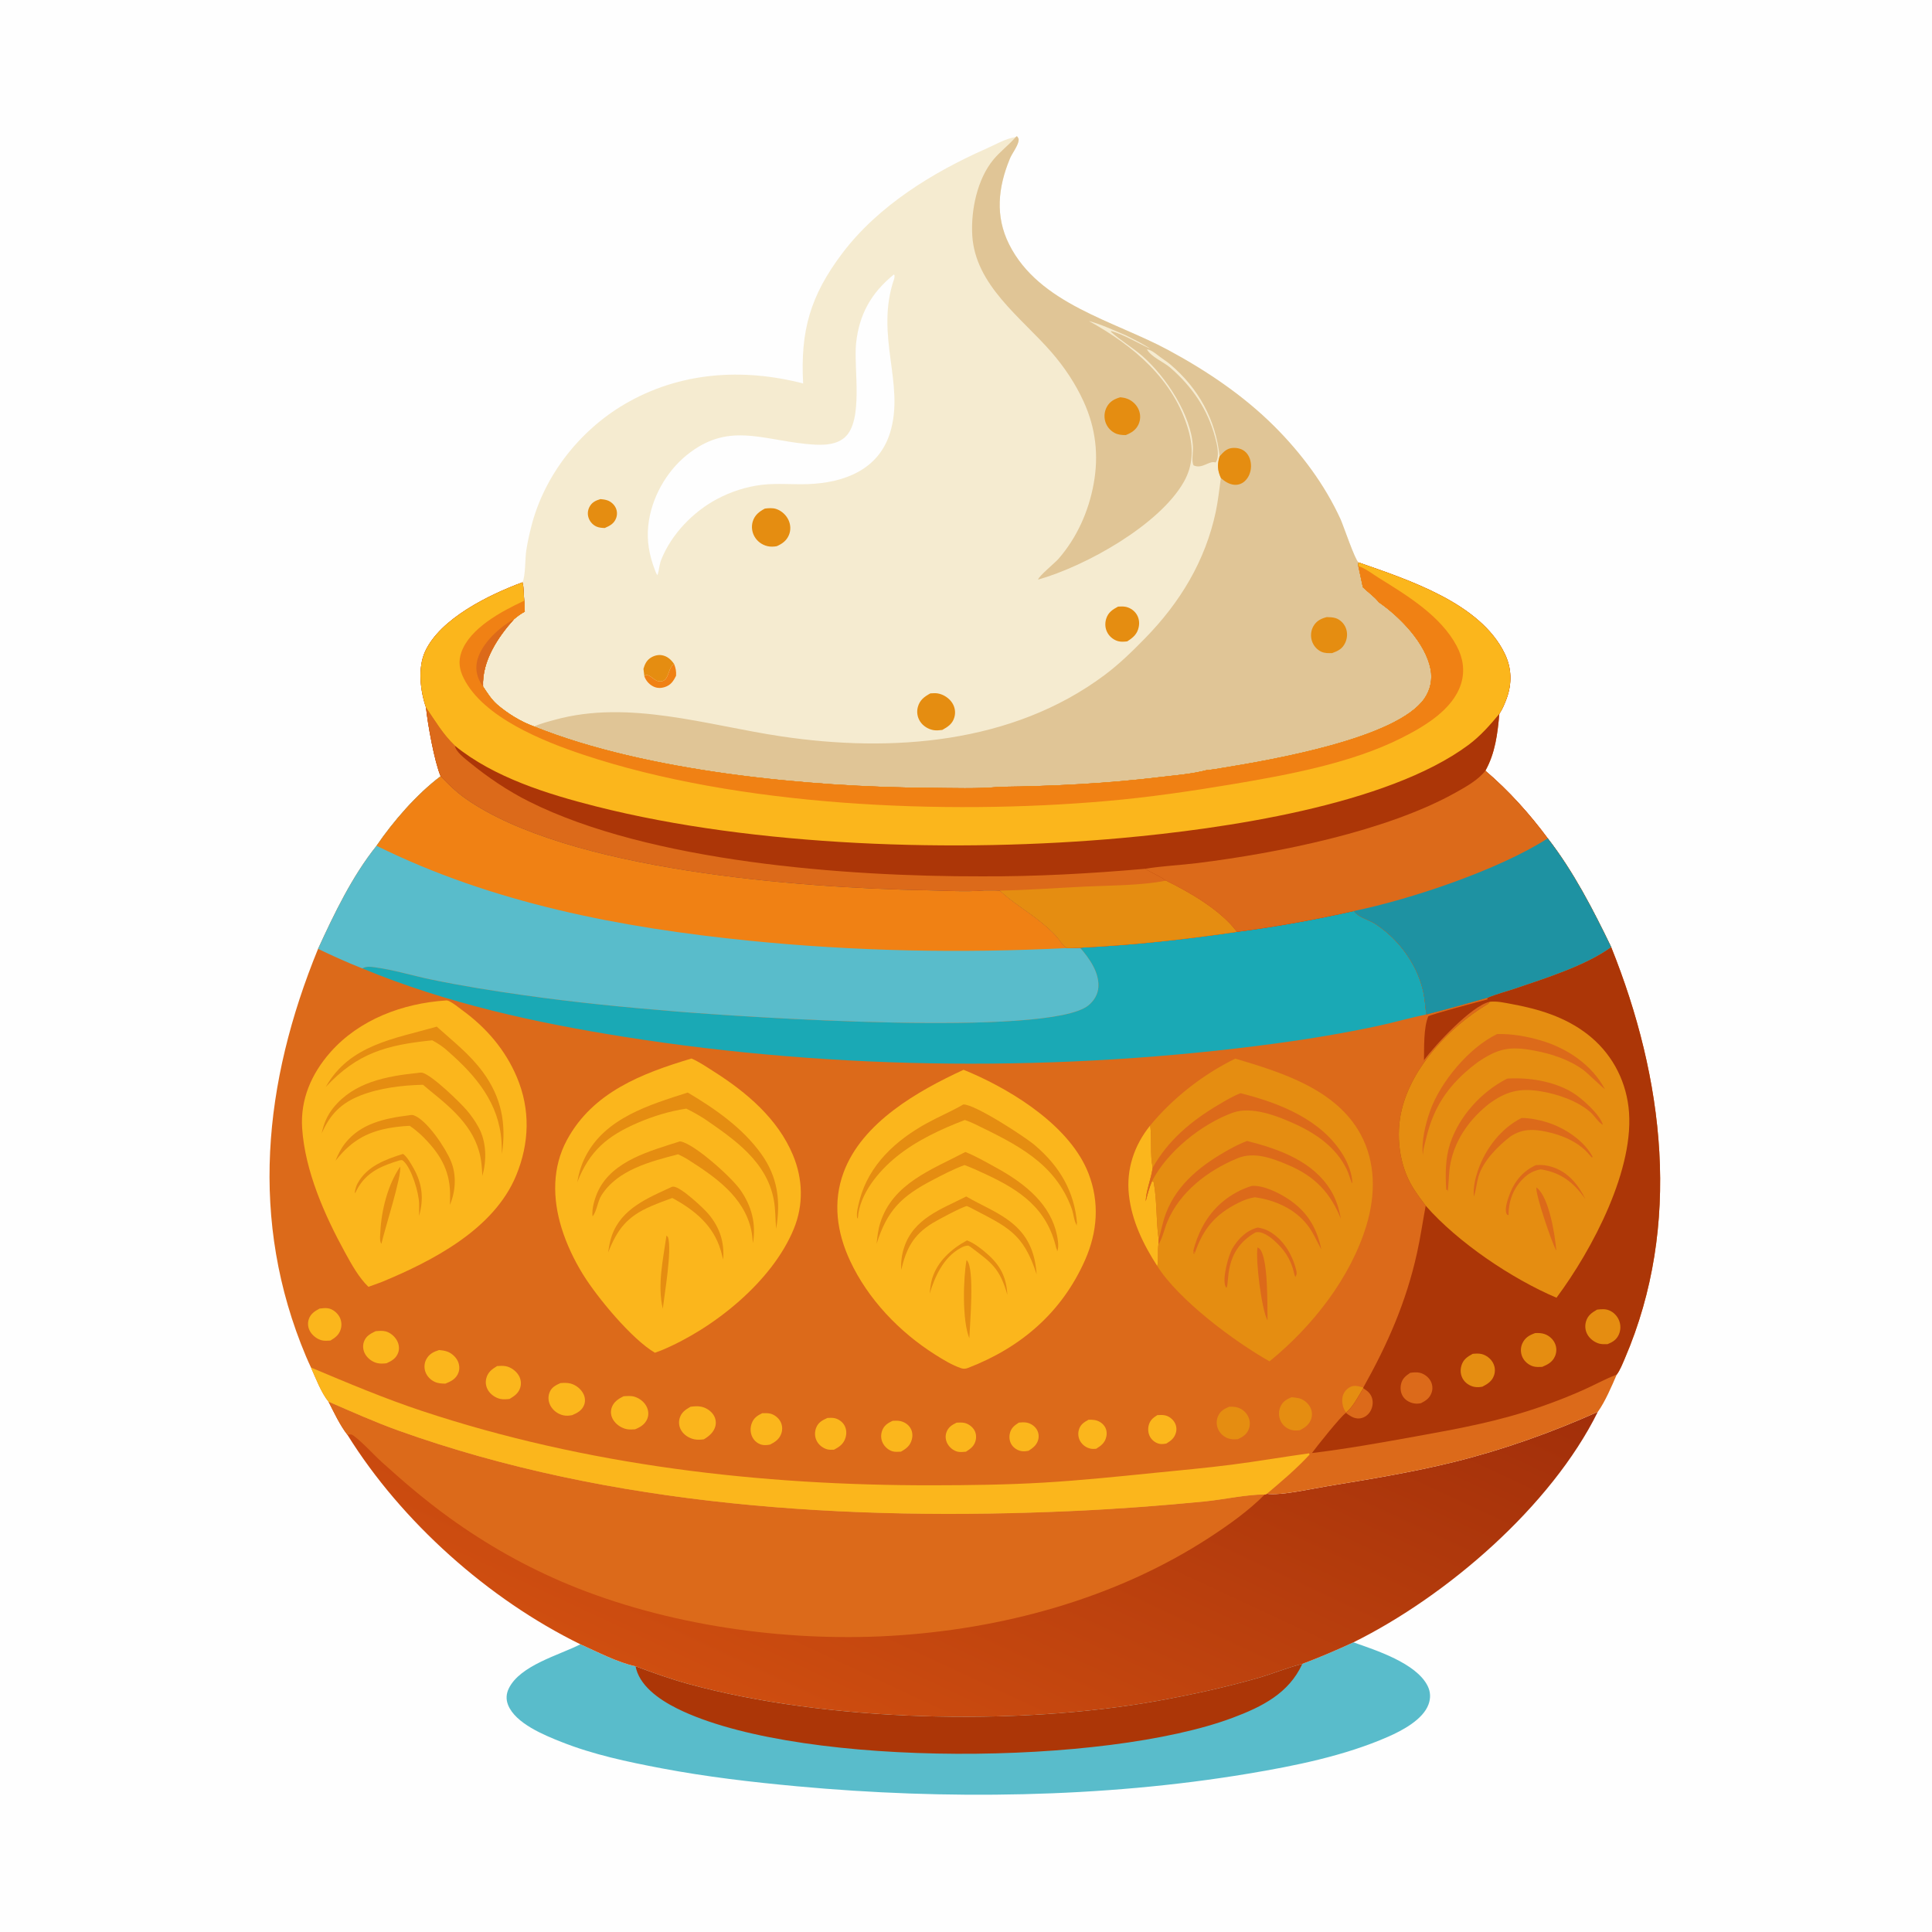 <svg version="1.1" xmlns="http://www.w3.org/2000/svg" style="display: block;" viewBox="0 0 2048 2048" width="1024" height="1024">
<defs>
	<linearGradient id="Gradient1" gradientUnits="userSpaceOnUse" x1="1151.04" y1="1250.73" x2="867.8" y2="1858.43">
		<stop class="stop0" offset="0" stop-opacity="1" stop-color="rgb(162,47,10)"/>
		<stop class="stop1" offset="1" stop-opacity="1" stop-color="rgb(207,78,16)"/>
	</linearGradient>
</defs>
<path transform="translate(0,0)" fill="rgb(254,254,254)" d="M 0 0 L 2048 0 L 2048 2048 L 0 2048 L 0 0 z"/>
<path transform="translate(0,0)" fill="rgb(89,188,203)" d="M 1380.51 1763.79 C 1398.96 1756.91 1416.82 1749.18 1434.7 1740.95 C 1458.22 1749.21 1501.24 1762.93 1513.32 1787.09 C 1516.46 1793.35 1516.7 1799.95 1514.36 1806.52 C 1508.57 1822.81 1486.34 1834.49 1471.44 1841.02 C 1425.08 1861.35 1372.63 1871.89 1322.96 1880.19 C 1168.58 1905.98 1001.06 1907.95 845.473 1893.59 C 796.957 1889.11 748.884 1883.54 700.986 1874.43 C 664.996 1867.58 629.153 1860.05 594.982 1846.49 C 576.934 1839.33 546.47 1826.96 538.602 1807.39 C 536.219 1801.47 536.577 1795.44 539.385 1789.74 C 551.432 1765.25 592.488 1754.63 615.252 1743.02 C 632.662 1750.76 655.066 1762.5 673.721 1766.32 C 692.298 1773.28 710.792 1779.9 729.937 1785.14 C 875.581 1825.06 1077.41 1829.9 1226.48 1803.13 C 1262.38 1796.68 1298.41 1788.83 1333.48 1778.78 C 1349.3 1774.24 1364.54 1767.82 1380.51 1763.79 z"/>
<path transform="translate(0,0)" fill="rgb(172,54,7)" d="M 673.721 1766.32 C 692.298 1773.28 710.792 1779.9 729.937 1785.14 C 875.581 1825.06 1077.41 1829.9 1226.48 1803.13 C 1262.38 1796.68 1298.41 1788.83 1333.48 1778.78 C 1349.3 1774.24 1364.54 1767.82 1380.51 1763.79 C 1366.28 1795.04 1337.69 1809.31 1306.65 1820.93 C 1171.39 1871.59 856.006 1874.24 724.428 1814.27 C 706.262 1806 683.341 1792.62 675.666 1773.06 C 674.807 1770.87 674.228 1768.61 673.721 1766.32 z"/>
<path transform="translate(0,0)" fill="url(#Gradient1)" d="M 348.29 1485.92 C 372.923 1496.52 397.372 1507.57 422.639 1516.61 C 648.207 1597.33 899.702 1612.51 1137.36 1601.78 C 1183.89 1599.67 1230.6 1596.21 1276.96 1591.66 C 1296.83 1589.71 1321.35 1584.22 1340.62 1584.28 L 1342.93 1583.5 C 1358.02 1585.52 1388.74 1578.44 1405.28 1575.71 C 1450.7 1568.21 1496.67 1560.81 1541.38 1549.73 C 1593.05 1536.94 1645.25 1518.37 1693.76 1496.61 C 1644.2 1596.76 1533.77 1691.89 1434.7 1740.95 C 1416.82 1749.18 1398.96 1756.91 1380.51 1763.79 C 1364.54 1767.82 1349.3 1774.24 1333.48 1778.78 C 1298.41 1788.83 1262.38 1796.68 1226.48 1803.13 C 1077.41 1829.9 875.581 1825.06 729.937 1785.14 C 710.792 1779.9 692.298 1773.28 673.721 1766.32 C 655.066 1762.5 632.662 1750.76 615.252 1743.02 C 517.873 1695.37 425.565 1613.08 368.278 1520.94 C 360.399 1510.88 354.083 1497.34 348.29 1485.92 z"/>
<path transform="translate(0,0)" fill="rgb(220,106,26)" d="M 348.29 1485.92 C 372.923 1496.52 397.372 1507.57 422.639 1516.61 C 648.207 1597.33 899.702 1612.51 1137.36 1601.78 C 1183.89 1599.67 1230.6 1596.21 1276.96 1591.66 C 1296.83 1589.71 1321.35 1584.22 1340.62 1584.28 C 1323.63 1601.53 1302.01 1616.82 1281.74 1630.01 C 1181.95 1694.96 1061.09 1727.45 942.981 1734.14 C 830.959 1740.49 706.639 1722.76 602.699 1679.68 C 557.781 1661.07 515.875 1637.38 476.468 1608.95 C 451.453 1590.9 427.991 1570.95 405.148 1550.24 C 395.221 1541.24 385.569 1530.08 375.004 1522.04 C 372.258 1519.95 371.446 1520.53 368.278 1520.94 C 360.399 1510.88 354.083 1497.34 348.29 1485.92 z"/>
<path transform="translate(0,0)" fill="rgb(245,235,208)" d="M 1076.75 145.255 L 1077.98 144.322 C 1079.37 146.277 1080.17 146.901 1079.71 149.45 C 1078.64 155.357 1072.83 162.518 1070.45 168.302 C 1058.01 198.543 1054.66 229.038 1069.73 259.08 C 1101.46 322.328 1180.75 340.02 1238.34 371.063 C 1278.95 392.956 1318.09 419.261 1350.85 451.955 C 1379.37 480.428 1404.29 513.77 1421.09 550.561 C 1423.91 556.737 1436.34 593.709 1440.07 596.183 C 1439.82 597.613 1439.44 598.643 1439.88 600.057 L 1444.71 622.527 C 1449.87 627.633 1457.29 632.688 1461.47 638.334 C 1484.03 653.943 1511.09 681.64 1516.48 709.472 C 1518.56 720.18 1516.25 731.178 1510.09 740.208 C 1481.03 782.767 1347.35 805.579 1297.15 813.801 C 1291.27 814.764 1285.22 815.936 1279.28 816.33 C 1263.68 820.48 1246.6 821.72 1230.56 823.669 C 1174.04 830.535 1117 833.36 1060.08 834.064 C 1035.43 836.356 1010.24 835.275 985.505 835.127 C 856.949 834.359 684.892 817.919 566.191 770.125 C 552.065 765.035 538.303 756.506 526.931 746.772 C 520.675 741.182 516.61 734.59 512.043 727.678 C 510.907 700.788 527.582 675.625 544.828 656.387 C 548.535 653.321 551.996 650.617 556.296 648.374 L 555.79 636.809 C 554.942 630.317 555.65 623.648 553.832 617.31 C 557.132 610.622 556.545 592.44 557.832 583.806 C 559.129 575.105 561.05 566.526 563.218 558.004 C 576.947 504.046 614.404 456.402 662.212 428.373 C 720.279 394.33 787.049 389.834 851.346 406.488 C 848.368 350.71 858.828 313.434 893.119 268.164 C 930.99 218.169 988.608 182.714 1045.27 157.672 C 1054.77 153.472 1066.5 146.645 1076.75 145.255 z"/>
<path transform="translate(0,0)" fill="rgb(240,129,20)" d="M 683.065 716.984 L 683.893 715.904 C 688.733 714.051 692.899 721.434 698.262 722.191 C 709.397 723.761 707.541 709.369 713.338 704.811 C 713.747 704.489 714.181 704.2 714.602 703.895 C 716.332 708.302 716.937 711.585 716.661 716.291 C 713.858 722.046 711.006 726.325 704.635 728.339 C 700.059 729.787 695.709 729.614 691.516 727.133 C 687.494 724.754 684.686 721.334 683.065 716.984 z"/>
<path transform="translate(0,0)" fill="rgb(229,141,17)" d="M 682.092 709.012 C 683.343 704.612 685.082 700.625 688.898 697.843 C 692.501 695.216 697.303 693.774 701.742 694.572 C 707.44 695.596 711.442 699.291 714.602 703.895 C 714.181 704.2 713.747 704.489 713.338 704.811 C 707.541 709.369 709.397 723.761 698.262 722.191 C 692.899 721.434 688.733 714.051 683.893 715.904 L 683.065 716.984 L 682.092 709.012 z"/>
<path transform="translate(0,0)" fill="rgb(229,141,17)" d="M 636.505 529.063 C 638.97 529.257 641.519 529.606 643.872 530.407 C 647.597 531.675 651.001 534.762 652.689 538.302 C 654.345 541.776 654.441 545.845 653.048 549.424 C 650.807 555.179 646.448 557.357 641.077 559.717 C 638.164 559.597 635.304 559.446 632.578 558.309 C 628.847 556.753 625.824 553.621 624.282 549.9 C 622.584 545.804 622.792 541.411 624.804 537.462 C 627.333 532.498 631.401 530.576 636.505 529.063 z"/>
<path transform="translate(0,0)" fill="rgb(229,141,17)" d="M 1185.13 643.051 C 1187.46 642.881 1189.85 642.785 1192.17 643.075 C 1196.84 643.655 1201.4 646.454 1204.18 650.221 C 1207.26 654.394 1208.14 659.613 1207.11 664.646 C 1205.57 672.195 1201.12 675.939 1194.88 679.891 C 1191.76 680.242 1188.6 680.527 1185.52 679.752 C 1180.88 678.586 1176.65 675.335 1174.23 671.232 C 1171.45 666.536 1171.02 661.075 1172.61 655.909 C 1174.64 649.279 1179.29 646.165 1185.13 643.051 z"/>
<path transform="translate(0,0)" fill="rgb(229,141,17)" d="M 986.217 735.022 C 988.72 734.87 991.359 734.634 993.847 735.022 C 999.997 735.98 1006.27 740.067 1009.54 745.352 C 1012.35 749.883 1013.15 755.217 1011.68 760.344 C 1009.68 767.297 1004.91 770.424 998.878 773.756 C 995.98 774.06 992.929 774.473 990.031 774.042 C 984.195 773.176 978.574 769.757 975.35 764.793 C 972.427 760.293 971.545 754.802 972.918 749.61 C 974.895 742.13 979.721 738.56 986.217 735.022 z"/>
<path transform="translate(0,0)" fill="rgb(229,141,17)" d="M 810.843 539.108 C 814.826 538.644 819.151 538.256 823.009 539.594 C 828.683 541.56 833.617 546.16 836.017 551.647 C 838.183 556.599 838.37 562.182 836.276 567.184 C 833.756 573.202 829.193 576.423 823.425 578.985 C 820.258 579.584 816.744 579.697 813.585 578.964 C 807.778 577.616 802.656 573.878 799.735 568.661 C 797.076 563.913 796.358 558.206 797.898 552.974 C 799.924 546.09 804.723 542.311 810.843 539.108 z"/>
<path transform="translate(0,0)" fill="rgb(254,254,254)" d="M 947.568 290.947 L 948.222 291.857 C 948.336 293.163 948.309 294.187 947.878 295.439 C 927.022 355.992 959.689 406.81 943.463 458.858 C 931.262 497.994 894.988 511.658 856.932 513.167 C 840.544 513.817 824.103 511.995 807.769 513.912 C 791.039 515.875 774.668 521.212 759.827 529.142 C 734.555 542.645 711.647 566.387 700.979 593.245 C 698.86 598.58 698.678 604.256 697.038 609.712 C 695.511 608.229 694.776 605.462 693.944 603.49 C 688.195 588.149 685.452 573.4 687.2 556.995 C 690.234 528.521 705.96 500.101 728.244 482.194 C 771.078 447.774 805.856 465.587 853.554 470.491 C 867.013 471.875 884.412 473.321 895.371 463.762 C 915.77 445.969 904.71 389.917 907.487 363.888 C 910.773 333.082 923.64 310.343 947.568 290.947 z"/>
<path transform="translate(0,0)" fill="rgb(224,197,150)" d="M 1076.75 145.255 L 1077.98 144.322 C 1079.37 146.277 1080.17 146.901 1079.71 149.45 C 1078.64 155.357 1072.83 162.518 1070.45 168.302 C 1058.01 198.543 1054.66 229.038 1069.73 259.08 C 1101.46 322.328 1180.75 340.02 1238.34 371.063 C 1278.95 392.956 1318.09 419.261 1350.85 451.955 C 1379.37 480.428 1404.29 513.77 1421.09 550.561 C 1423.91 556.737 1436.34 593.709 1440.07 596.183 C 1439.82 597.613 1439.44 598.643 1439.88 600.057 L 1444.71 622.527 C 1449.87 627.633 1457.29 632.688 1461.47 638.334 C 1484.03 653.943 1511.09 681.64 1516.48 709.472 C 1518.56 720.18 1516.25 731.178 1510.09 740.208 C 1481.03 782.767 1347.35 805.579 1297.15 813.801 C 1291.27 814.764 1285.22 815.936 1279.28 816.33 C 1263.68 820.48 1246.6 821.72 1230.56 823.669 C 1174.04 830.535 1117 833.36 1060.08 834.064 C 1035.43 836.356 1010.24 835.275 985.505 835.127 C 856.949 834.359 684.892 817.919 566.191 770.125 C 573.019 766.972 580.881 765.025 588.114 763.022 C 666.425 741.334 749.871 768.885 827.781 780.526 C 944.897 798.026 1073.07 788.66 1170.91 715.583 C 1186.61 703.852 1200.45 690.286 1214.11 676.295 C 1251.02 638.492 1277.64 594.657 1288.75 542.592 C 1291.27 530.753 1292.44 518.705 1294.19 506.739 C 1290.49 498.344 1290.15 492.545 1292.82 483.731 C 1288.78 444.986 1270.44 411.648 1240.6 386.327 C 1236.33 382.705 1231.46 379.882 1227.1 376.376 C 1224.26 374.102 1219.39 370.546 1215.8 370.34 C 1220.2 378.36 1233.5 383.654 1240.55 389.764 C 1263.81 409.93 1280.11 433.765 1288.11 463.608 C 1289.91 470.326 1292.15 479.893 1290.33 486.791 C 1289.99 488.102 1289.38 489.174 1288.59 490.255 C 1281.78 487.814 1274.59 497.558 1265.32 493.372 C 1262.87 489.664 1264.78 478.704 1264.56 473.9 C 1263.01 440.04 1235.8 399.219 1211.08 377.527 C 1200.44 368.193 1187.91 361.079 1177.56 351.589 L 1178.08 350.964 C 1192.4 355.049 1205.51 363.532 1219.11 369.517 L 1217.87 368.617 L 1218.39 368.897 C 1210.41 364.005 1202.13 359.823 1193.79 355.603 C 1180.85 350.172 1167.76 343.964 1154.19 340.262 C 1201.48 366.362 1244.39 402.126 1259.82 456.095 C 1265.23 475.05 1264.76 493.455 1254.9 510.827 C 1229.05 556.375 1151.16 600.07 1100.42 614.41 C 1100.87 610.939 1118.47 596.512 1121.95 592.51 C 1141.55 569.97 1153.94 542.31 1159.3 513.025 C 1164.88 482.557 1161.53 453.675 1148.63 425.526 C 1139.84 406.351 1128.21 388.989 1114.37 373.099 C 1082.36 336.34 1033.74 302.311 1030.64 249.453 C 1029.09 223.118 1035.83 189.979 1053.06 169.197 C 1059.94 160.891 1068.76 154.247 1075.95 146.164 L 1076.75 145.255 z"/>
<path transform="translate(0,0)" fill="rgb(229,141,17)" d="M 1292.82 483.731 C 1296.95 479.034 1300.57 475.077 1307.18 474.811 C 1312.02 474.617 1316.8 475.824 1320.39 479.199 C 1324.52 483.073 1326.27 489.142 1326.12 494.674 C 1325.95 500.52 1323.64 506.508 1319.13 510.376 C 1316.03 513.037 1312.1 514.308 1308.03 513.85 C 1302.66 513.247 1298.11 510.253 1294.19 506.739 C 1290.49 498.344 1290.15 492.545 1292.82 483.731 z"/>
<path transform="translate(0,0)" fill="rgb(229,141,17)" d="M 1406.46 654.135 C 1409.53 654.221 1413.01 654.303 1415.95 655.281 C 1420.57 656.823 1424.46 660.665 1426.39 665.104 C 1428.64 670.295 1428.37 676.242 1426.01 681.34 C 1423.06 687.74 1418.53 689.969 1412.18 692.303 C 1408.33 692.439 1404.3 692.528 1400.72 690.898 C 1396.04 688.762 1392.35 684.508 1390.75 679.636 C 1389 674.352 1389.53 668.422 1392.36 663.608 C 1395.63 658.055 1400.42 655.682 1406.46 654.135 z"/>
<path transform="translate(0,0)" fill="rgb(229,141,17)" d="M 1187.59 421.117 C 1190.19 421.347 1192.58 421.801 1195.04 422.738 C 1200.31 424.747 1204.81 429.012 1207.02 434.198 C 1209.12 439.129 1209.15 444.597 1207.03 449.525 C 1204.35 455.733 1199.42 458.791 1193.39 461.187 C 1189.27 461.229 1185.25 460.885 1181.55 458.94 C 1176.8 456.443 1173.14 451.991 1171.64 446.84 C 1170.11 441.594 1170.72 436.017 1173.34 431.235 C 1176.56 425.386 1181.4 422.902 1187.59 421.117 z"/>
<path transform="translate(0,0)" fill="rgb(220,106,26)" d="M 1440.07 596.183 C 1492.86 614.696 1569.25 639.272 1595.09 692.9 C 1602.47 708.204 1602.92 724.364 1597.17 740.249 C 1595.2 745.692 1592.58 751.907 1589.37 756.713 C 1587.46 777.817 1585.03 798.241 1574.56 817.015 C 1599.33 838.162 1621.29 862.54 1640.67 888.68 C 1667.82 923.648 1688.69 964.18 1707.89 1003.88 C 1763.97 1143.29 1783.12 1298.5 1722.43 1439.91 C 1720.09 1445.35 1717.34 1452.43 1713.79 1457.15 C 1708.65 1469.09 1701.33 1486.25 1693.76 1496.61 C 1645.25 1518.37 1593.05 1536.94 1541.38 1549.73 C 1496.67 1560.81 1450.7 1568.21 1405.28 1575.71 C 1388.74 1578.44 1358.02 1585.52 1342.93 1583.5 L 1340.62 1584.28 C 1321.35 1584.22 1296.83 1589.71 1276.96 1591.66 C 1230.6 1596.21 1183.89 1599.67 1137.36 1601.78 C 899.702 1612.51 648.207 1597.33 422.639 1516.61 C 397.372 1507.57 372.923 1496.52 348.29 1485.92 C 340.536 1476.41 334.717 1460.97 329.677 1449.66 C 327.814 1445.68 325.987 1441.68 324.282 1437.62 C 263.833 1293.92 279.25 1147.41 337.139 1005.84 C 354.321 968.408 373.235 928.909 399.156 896.567 C 417.037 870.399 441.78 841.875 467.107 822.843 C 460.59 807.761 453.356 767.487 451.58 749.984 C 445.452 732.306 442.702 707.935 450.585 690.695 C 466.657 655.543 518.855 630.25 553.832 617.31 C 555.65 623.648 554.942 630.317 555.79 636.809 L 556.296 648.374 C 551.996 650.617 548.535 653.321 544.828 656.387 C 527.582 675.625 510.907 700.788 512.043 727.678 C 516.61 734.59 520.675 741.182 526.931 746.772 C 538.303 756.506 552.065 765.035 566.191 770.125 C 684.892 817.919 856.949 834.359 985.505 835.127 C 1010.24 835.275 1035.43 836.356 1060.08 834.064 C 1117 833.36 1174.04 830.535 1230.56 823.669 C 1246.6 821.72 1263.68 820.48 1279.28 816.33 C 1285.22 815.936 1291.27 814.764 1297.15 813.801 C 1347.35 805.579 1481.03 782.767 1510.09 740.208 C 1516.25 731.178 1518.56 720.18 1516.48 709.472 C 1511.09 681.64 1484.03 653.943 1461.47 638.334 C 1457.29 632.688 1449.87 627.633 1444.71 622.527 L 1439.88 600.057 C 1439.44 598.643 1439.82 597.613 1440.07 596.183 z"/>
<path transform="translate(0,0)" fill="rgb(229,141,17)" d="M 1426.92 1497.29 C 1426.58 1496.8 1426.24 1496.32 1425.91 1495.83 C 1423.12 1491.55 1422.06 1484.8 1423.39 1479.86 C 1424.5 1475.73 1427.51 1472.13 1431.35 1470.25 C 1435.99 1467.98 1440.48 1469.52 1445.11 1470.94 L 1445.14 1471.64 C 1440.2 1479.53 1434.28 1491.66 1426.92 1497.29 z"/>
<path transform="translate(0,0)" fill="rgb(251,182,28)" d="M 1226.81 1500.09 C 1229.46 1499.92 1232.39 1499.79 1235.01 1500.34 C 1238.94 1501.17 1242.66 1503.97 1244.81 1507.32 C 1246.9 1510.59 1247.57 1514.53 1246.63 1518.3 C 1245.13 1524.28 1241.39 1527.25 1236.29 1530.25 C 1234.12 1530.64 1232.02 1530.91 1229.82 1530.62 C 1225.9 1530.1 1222.2 1527.59 1219.93 1524.39 C 1217.36 1520.79 1216.6 1515.93 1217.51 1511.64 C 1218.72 1505.91 1222.01 1503.04 1226.81 1500.09 z"/>
<path transform="translate(0,0)" fill="rgb(251,182,28)" d="M 1153.95 1504.95 C 1156.08 1504.9 1158.28 1504.99 1160.38 1505.31 C 1164.39 1505.93 1168.26 1508.26 1170.63 1511.57 C 1172.97 1514.82 1173.57 1518.76 1172.79 1522.65 C 1171.48 1529.25 1167.39 1532.42 1161.94 1535.78 C 1159.8 1535.94 1157.87 1536.03 1155.76 1535.56 C 1151.48 1534.62 1147.61 1531.82 1145.3 1528.08 C 1143.09 1524.49 1142.47 1520.03 1143.57 1515.96 C 1145.12 1510.17 1148.92 1507.66 1153.95 1504.95 z"/>
<path transform="translate(0,0)" fill="rgb(251,182,28)" d="M 1080.01 1508.03 C 1082.61 1507.75 1085.15 1507.56 1087.76 1507.93 C 1092.12 1508.54 1096.45 1511.34 1098.85 1515.04 C 1100.91 1518.23 1101.52 1522.19 1100.62 1525.86 C 1099.22 1531.59 1095.16 1534.76 1090.44 1537.82 C 1087.79 1538.36 1085.18 1538.71 1082.49 1538.19 C 1078.56 1537.44 1074.76 1535.01 1072.52 1531.68 C 1070.25 1528.29 1069.6 1524.04 1070.36 1520.07 C 1071.51 1514.09 1075.08 1511.14 1080.01 1508.03 z"/>
<path transform="translate(0,0)" fill="rgb(251,182,28)" d="M 1014.05 1508.08 C 1016.6 1507.9 1019.46 1507.82 1021.99 1508.28 C 1025.88 1508.99 1029.9 1511.73 1032.15 1514.94 C 1034.55 1518.36 1035.2 1522.48 1034.32 1526.53 C 1032.97 1532.67 1029.02 1535.68 1023.96 1538.87 C 1021.05 1539.11 1017.9 1539.52 1015.02 1538.82 C 1010.74 1537.79 1006.83 1534.59 1004.6 1530.83 C 1002.42 1527.14 1001.8 1522.72 1003.16 1518.62 C 1005.01 1513.05 1008.99 1510.47 1014.05 1508.08 z"/>
<path transform="translate(0,0)" fill="rgb(251,182,28)" d="M 946.128 1506.13 C 948.519 1506.01 950.995 1505.85 953.368 1506.23 C 957.778 1506.93 961.968 1509.28 964.54 1512.99 C 967.177 1516.78 967.734 1521.29 966.618 1525.72 C 964.928 1532.43 960.791 1535.6 955.003 1538.84 C 951.971 1538.96 948.563 1539.31 945.647 1538.33 C 941.451 1536.93 937.706 1533.53 935.757 1529.58 C 933.706 1525.42 933.546 1520.9 935.106 1516.55 C 937.061 1511.1 941.121 1508.5 946.128 1506.13 z"/>
<path transform="translate(0,0)" fill="rgb(251,182,28)" d="M 877.084 1503.08 C 879.616 1502.98 882.36 1502.77 884.846 1503.34 C 888.996 1504.28 893.101 1507.26 895.159 1511 C 897.404 1515.08 897.624 1519.81 896.227 1524.2 C 894.153 1530.73 889.819 1533.77 883.961 1536.77 C 881.475 1536.85 878.801 1536.95 876.401 1536.22 C 871.733 1534.79 867.5 1531.28 865.458 1526.82 C 863.544 1522.65 863.499 1517.88 865.121 1513.61 C 867.346 1507.75 871.668 1505.59 877.084 1503.08 z"/>
<path transform="translate(0,0)" fill="rgb(251,182,28)" d="M 807.985 1498.07 C 810.716 1498.02 813.686 1497.83 816.358 1498.45 C 820.725 1499.48 824.827 1502.62 827.068 1506.48 C 829.293 1510.31 829.732 1515.09 828.325 1519.29 C 826.265 1525.44 821.905 1528.48 816.364 1531.3 C 813.403 1531.86 810.304 1532.25 807.348 1531.44 C 803.076 1530.26 799.525 1527.34 797.527 1523.38 C 795.201 1518.77 795.121 1513.32 796.956 1508.53 C 799.059 1503.05 802.866 1500.5 807.985 1498.07 z"/>
<path transform="translate(0,0)" fill="rgb(229,141,17)" d="M 1303.1 1491.16 C 1305.95 1491.07 1309.16 1491.2 1311.89 1492.01 C 1316.84 1493.48 1321 1497.11 1323.21 1501.77 C 1325.25 1506.05 1325.39 1510.94 1323.59 1515.33 C 1321.36 1520.76 1317.28 1523.22 1312.16 1525.58 C 1308.82 1525.9 1305.42 1525.94 1302.2 1524.86 C 1297.28 1523.21 1293.13 1519.43 1291.11 1514.64 C 1289.37 1510.51 1289.28 1505.66 1291.04 1501.52 C 1293.5 1495.73 1297.53 1493.49 1303.1 1491.16 z"/>
<path transform="translate(0,0)" fill="rgb(229,141,17)" d="M 1369.12 1481.11 C 1371.43 1481.35 1373.77 1481.56 1376.06 1482 C 1381.12 1482.97 1385.71 1486.48 1388.37 1490.83 C 1390.75 1494.72 1391.41 1499.52 1390 1503.88 C 1388.04 1509.96 1383.35 1513.43 1377.82 1516.07 C 1374.41 1516.51 1371.37 1516.63 1368.06 1515.54 C 1363.36 1514.01 1359.35 1510.42 1357.36 1505.89 C 1355.28 1501.19 1355.25 1495.89 1357.32 1491.17 C 1359.75 1485.64 1363.73 1483.31 1369.12 1481.11 z"/>
<path transform="translate(0,0)" fill="rgb(251,182,28)" d="M 338.734 1387.15 C 341.651 1386.85 344.912 1386.35 347.819 1386.86 C 352.648 1387.69 357.192 1391.36 359.626 1395.52 C 361.983 1399.56 362.523 1404.49 361.217 1408.96 C 359.47 1414.94 355.402 1418.01 350.262 1421.06 C 347.319 1421.22 344.051 1421.52 341.167 1420.81 C 336.229 1419.59 331.342 1415.87 328.787 1411.49 C 326.423 1407.44 325.848 1402.75 327.364 1398.29 C 329.276 1392.67 333.74 1389.81 338.734 1387.15 z"/>
<path transform="translate(0,0)" fill="rgb(251,182,28)" d="M 465.462 1431.09 C 468.115 1431.3 470.832 1431.69 473.382 1432.48 C 478.226 1433.98 482.882 1438.01 485.135 1442.53 C 487.079 1446.44 487.483 1451.13 485.901 1455.23 C 483.413 1461.68 478.224 1464.27 472.168 1466.71 C 468.227 1466.65 464.626 1466.52 460.977 1464.88 C 456.347 1462.79 452.479 1458.84 450.856 1453.98 C 449.406 1449.65 449.758 1444.79 451.962 1440.76 C 455.008 1435.2 459.654 1432.93 465.462 1431.09 z"/>
<path transform="translate(0,0)" fill="rgb(251,182,28)" d="M 526.952 1448.09 C 529.915 1447.83 533.071 1447.67 536.011 1448.2 C 541.495 1449.18 547.067 1453.24 549.876 1458.02 C 552.11 1461.81 552.794 1466.31 551.586 1470.57 C 549.829 1476.75 545.481 1479.77 540.208 1482.91 C 536.981 1483.31 533.703 1483.6 530.486 1482.94 C 525.538 1481.92 520.397 1478.46 517.673 1474.2 C 515.167 1470.28 514.364 1465.84 515.433 1461.31 C 516.982 1454.74 521.44 1451.38 526.952 1448.09 z"/>
<path transform="translate(0,0)" fill="rgb(251,182,28)" d="M 398.108 1411.13 C 401.707 1410.81 405.48 1410.41 409.02 1411.37 C 413.817 1412.67 418.409 1416.66 420.787 1420.96 C 422.913 1424.81 423.604 1429.47 422.163 1433.68 C 420.071 1439.78 415.408 1442.57 409.829 1445.08 C 406.504 1445.51 403.288 1445.69 399.979 1444.96 C 394.851 1443.82 389.917 1440.19 387.249 1435.68 C 384.931 1431.76 384.244 1427.04 385.662 1422.69 C 387.719 1416.36 392.459 1413.9 398.108 1411.13 z"/>
<path transform="translate(0,0)" fill="rgb(251,182,28)" d="M 594.101 1466.12 C 597.824 1465.87 601.487 1465.66 605.121 1466.68 C 610.672 1468.25 615.904 1472.41 618.461 1477.61 C 620.253 1481.25 620.663 1485.4 619.221 1489.23 C 617.015 1495.1 612 1497.83 606.528 1500.12 C 603.216 1500.71 600.295 1501.04 596.973 1500.25 C 591.231 1498.89 586.152 1495.13 583.395 1489.88 C 581.246 1485.78 580.811 1481.04 582.319 1476.66 C 584.352 1470.75 588.72 1468.57 594.101 1466.12 z"/>
<path transform="translate(0,0)" fill="rgb(251,182,28)" d="M 731.986 1491.2 C 735.652 1490.77 739.396 1490.39 743.056 1491.1 C 748.356 1492.13 753.571 1495.46 756.455 1500.06 C 758.595 1503.47 759.328 1507.65 758.386 1511.58 C 756.817 1518.11 751.582 1522.53 746.037 1525.77 C 742.682 1526.16 739.37 1526.41 736.028 1525.72 C 730.4 1524.55 724.932 1521.1 722.012 1516.08 C 719.745 1512.19 719.209 1507.52 720.516 1503.2 C 722.389 1497.03 726.652 1494.29 731.986 1491.2 z"/>
<path transform="translate(0,0)" fill="rgb(251,182,28)" d="M 660.937 1480.11 C 664.756 1479.85 668.707 1479.43 672.432 1480.53 C 677.998 1482.18 683.16 1486.22 685.641 1491.52 C 687.532 1495.57 687.811 1500.06 686.071 1504.2 C 683.658 1509.95 678.719 1512.91 673.189 1515.13 C 670.227 1515.34 667.212 1515.53 664.28 1514.94 C 658.452 1513.77 652.678 1509.76 649.726 1504.58 C 647.556 1500.77 647.004 1496.41 648.39 1492.23 C 650.407 1486.16 655.478 1482.8 660.937 1480.11 z"/>
<path transform="translate(0,0)" fill="rgb(251,182,28)" d="M 1219.25 1193.05 C 1221.28 1207.74 1218.87 1223.45 1221.89 1237.87 C 1220.19 1249.98 1215.12 1261.25 1214.46 1273.5 C 1216.41 1266.15 1218.22 1258.86 1221.26 1251.88 L 1222.92 1253.01 C 1226.65 1272.89 1225.36 1293.8 1228.21 1313.8 L 1227.99 1319.07 C 1226.91 1326.59 1228.37 1334.92 1226.79 1342.11 C 1211.93 1319.14 1199.71 1294.15 1196.7 1266.65 C 1193.72 1239.53 1202.22 1214.16 1219.25 1193.05 z"/>
<path transform="translate(0,0)" fill="rgb(251,182,28)" d="M 329.677 1449.66 C 368.603 1466 407.435 1482.46 447.541 1495.75 C 621.701 1553.46 805.597 1574.72 988.517 1574.47 C 1028.13 1574.41 1067.73 1573.93 1107.28 1571.56 C 1145.94 1569.24 1184.45 1565.28 1222.97 1561.38 C 1250.6 1558.58 1278.35 1556.15 1305.89 1552.58 C 1333.25 1549.03 1360.44 1544.41 1387.75 1540.56 L 1388.17 1541.99 C 1374.28 1557.03 1358.57 1570.34 1342.93 1583.5 L 1340.62 1584.28 C 1321.35 1584.22 1296.83 1589.71 1276.96 1591.66 C 1230.6 1596.21 1183.89 1599.67 1137.36 1601.78 C 899.702 1612.51 648.207 1597.33 422.639 1516.61 C 397.372 1507.57 372.923 1496.52 348.29 1485.92 C 340.536 1476.41 334.717 1460.97 329.677 1449.66 z"/>
<path transform="translate(0,0)" fill="rgb(251,182,28)" d="M 472.579 1060.54 C 473.767 1060.32 474.791 1060.66 475.891 1061.18 C 480.69 1063.42 485.985 1067.9 490.353 1071.09 C 515.478 1089.4 535.571 1112.79 547.781 1141.56 C 562.386 1175.97 561.296 1211.75 547.119 1246.12 C 523.682 1302.94 458.813 1336.54 404.748 1358.93 C 400.047 1360.74 395.272 1362.38 390.526 1364.08 C 380.267 1354.18 372.53 1340.05 365.726 1327.64 C 344.107 1288.23 323.361 1241.41 320.302 1196.1 C 318.235 1165.49 330.129 1138.26 350.14 1115.53 C 380.835 1080.66 426.986 1063.54 472.579 1060.54 z"/>
<path transform="translate(0,0)" fill="rgb(229,141,17)" d="M 424.131 1236.75 C 426.161 1246.16 407.488 1303.97 404.306 1318.52 C 404.012 1317.92 403.637 1317.35 403.424 1316.72 C 402.418 1313.73 403.037 1308.91 403.188 1305.77 C 404.293 1282.83 411.102 1255.92 424.131 1236.75 z"/>
<path transform="translate(0,0)" fill="rgb(229,141,17)" d="M 427.208 1223.19 C 431.074 1225.43 436.106 1234.31 438.418 1238.43 C 447.694 1254.95 449.39 1270.79 444.24 1288.94 C 444.298 1284.6 444.348 1280.24 444.268 1275.9 C 444.054 1264.33 436.228 1238.11 427.433 1230.56 C 426.028 1229.36 425.537 1229.84 423.796 1229.98 C 419.677 1231.21 415.542 1232.57 411.516 1234.08 C 395.256 1240.16 383.806 1248.73 376.502 1264.86 L 376.136 1263.73 C 376.732 1260.37 377.465 1257.34 379.118 1254.32 C 389.076 1236.13 408.652 1229.04 427.208 1223.19 z"/>
<path transform="translate(0,0)" fill="rgb(229,141,17)" d="M 432.718 1182.39 C 434.795 1182.03 436.787 1181.55 438.826 1182.33 C 452.854 1187.64 472.473 1217.18 478.132 1231.13 C 484.054 1245.72 483.01 1262.82 476.933 1277.26 C 477.056 1273.17 477.184 1269.06 477.109 1264.97 C 476.635 1238.9 465.143 1221.4 447.007 1203.66 C 442.915 1199.91 438.964 1196.51 434.337 1193.42 C 429.821 1193.59 425.348 1193.98 420.865 1194.54 C 391.998 1198.14 373.483 1207.63 355.608 1230.53 C 358.359 1223.89 361.271 1217.76 365.738 1212.05 C 382.106 1191.12 407.658 1185.49 432.718 1182.39 z"/>
<path transform="translate(0,0)" fill="rgb(229,141,17)" d="M 442.422 1137.4 C 444.097 1137.18 446.25 1136.74 447.928 1137.2 C 458.271 1140.04 487.25 1168.13 494.715 1176.82 C 499.586 1182.49 503.82 1188.6 507.401 1195.16 C 515.685 1210.34 516.063 1230.13 511.28 1246.5 C 511.146 1242.17 510.838 1237.86 510.367 1233.55 C 506.513 1198.36 481.734 1176.99 455.649 1155.98 L 448.384 1149.9 C 426.709 1150.41 402.444 1153.25 382.243 1161.2 C 361.635 1169.3 349.977 1181.14 341.066 1201.31 C 343.159 1191.12 346.851 1182.35 353.414 1174.22 C 375.252 1147.18 409.706 1140.77 442.422 1137.4 z"/>
<path transform="translate(0,0)" fill="rgb(229,141,17)" d="M 462.985 1088.28 C 480.255 1103.83 498.061 1117.55 511.976 1136.56 C 531.569 1163.33 536.874 1191.08 532.042 1223.42 C 532.024 1218.94 531.923 1214.46 531.622 1209.99 C 528.909 1169.57 504.945 1140.79 475.635 1115.06 C 470.538 1110.18 464.394 1106.06 458.176 1102.77 C 409.683 1107.7 378.99 1116.18 345.307 1152.23 C 370.509 1107.47 417.896 1101.18 462.985 1088.28 z"/>
<path transform="translate(0,0)" fill="rgb(229,141,17)" d="M 1219.25 1193.05 C 1243.27 1163.92 1275.41 1138.82 1309.47 1122.16 C 1358.26 1136.67 1416.29 1154.52 1442.25 1202.32 C 1458.57 1232.35 1458.18 1266.83 1448.48 1298.94 C 1431.61 1354.8 1390.81 1406.48 1345.75 1443.07 C 1308.7 1422.3 1249.37 1378 1226.79 1342.11 C 1228.37 1334.92 1226.91 1326.59 1227.99 1319.07 L 1228.21 1313.8 C 1225.36 1293.8 1226.65 1272.89 1222.92 1253.01 L 1221.26 1251.88 C 1218.22 1258.86 1216.41 1266.15 1214.46 1273.5 C 1215.12 1261.25 1220.19 1249.98 1221.89 1237.87 C 1218.87 1223.45 1221.28 1207.74 1219.25 1193.05 z"/>
<path transform="translate(0,0)" fill="rgb(220,106,26)" d="M 1333.02 1322.35 C 1333.9 1322.77 1334.48 1322.97 1335.22 1323.72 C 1344.58 1333.32 1343.32 1384.93 1343.64 1399.75 C 1337.3 1388.33 1330.82 1335.74 1333.02 1322.35 z"/>
<path transform="translate(0,0)" fill="rgb(220,106,26)" d="M 1333.3 1301.22 C 1337.37 1302 1341.03 1302.9 1344.7 1304.89 C 1359.97 1313.17 1369.65 1329.33 1373.91 1345.78 C 1374.73 1348.96 1374.81 1350.89 1373.19 1353.75 C 1371.81 1351.12 1371.38 1347.47 1370.44 1344.56 C 1367.28 1334.71 1362.75 1327.14 1355.59 1319.74 C 1350.29 1314.27 1340.89 1305.81 1332.99 1306.1 C 1332.4 1306.12 1331.81 1306.18 1331.22 1306.22 C 1296.11 1325.74 1303.87 1360.88 1300.02 1365.17 C 1299.72 1364.71 1299.35 1364.29 1299.12 1363.8 C 1295.28 1355.63 1302.28 1330.23 1306.62 1323.06 C 1312.81 1312.83 1321.48 1304.22 1333.3 1301.22 z"/>
<path transform="translate(0,0)" fill="rgb(220,106,26)" d="M 1326.97 1257.09 C 1339.23 1256.27 1355.45 1264.3 1365.51 1270.94 C 1385.44 1284.11 1395.86 1301.25 1400.65 1324.33 C 1395.72 1315.62 1392.21 1306.71 1386 1298.68 C 1372.58 1281.34 1351.39 1272.05 1330.13 1269.15 C 1324 1270.12 1318.37 1272.22 1312.85 1274.98 C 1287.6 1287.59 1275.19 1302.91 1266.29 1329.09 L 1265.15 1328.92 L 1264.96 1325.91 L 1266.19 1329.26 L 1266.48 1329.2 L 1265.98 1326.81 L 1264.93 1326.33 C 1266.86 1317.69 1270.44 1308.42 1274.58 1300.6 C 1285.78 1279.39 1304.19 1264.24 1326.97 1257.09 z"/>
<path transform="translate(0,0)" fill="rgb(220,106,26)" d="M 1321.91 1209.47 C 1355.68 1217.99 1392.11 1230.84 1411.04 1262.44 C 1416.44 1271.45 1419.55 1281.43 1421.32 1291.74 C 1410.01 1263.97 1393.61 1246.94 1365.82 1235.07 C 1348.89 1227.84 1329.58 1220.45 1311.71 1227.83 C 1280.16 1240.85 1250.28 1263.74 1237.08 1295.91 C 1234.22 1302.86 1232.24 1313.07 1227.99 1319.07 L 1228.21 1313.8 C 1230.93 1304.34 1232.63 1294.73 1236.19 1285.52 C 1248.3 1254.24 1274.76 1234.03 1303.27 1218.3 C 1309.34 1214.95 1315.42 1211.92 1321.91 1209.47 z"/>
<path transform="translate(0,0)" fill="rgb(220,106,26)" d="M 1315.07 1158.84 C 1356.26 1169.25 1401.04 1186.64 1423.96 1224.79 C 1428.93 1233.06 1433.32 1244.25 1433.54 1253.96 L 1432.77 1253.69 C 1431.07 1249.1 1429.69 1243.89 1427.58 1239.53 C 1416.41 1216.53 1395.66 1201.98 1372.98 1191.59 C 1354.32 1183.04 1326.71 1172.15 1306.37 1179.64 C 1273.47 1191.76 1237.64 1220.52 1221.26 1251.88 C 1218.22 1258.86 1216.41 1266.15 1214.46 1273.5 C 1215.12 1261.25 1220.19 1249.98 1221.89 1237.87 C 1238.28 1208.54 1263.16 1187.92 1291.81 1170.99 C 1299.18 1166.64 1307.06 1161.87 1315.07 1158.84 z"/>
<path transform="translate(0,0)" fill="rgb(251,182,28)" d="M 733.019 1122.07 C 741.122 1125.57 749.269 1131.17 756.734 1135.9 C 791.258 1157.78 824.465 1185.83 840.569 1224.43 C 851.167 1249.83 851.931 1277.22 841.414 1302.78 C 818.335 1358.89 756.037 1408.53 701.243 1431.38 L 694.225 1433.96 C 669.819 1419.64 633.247 1375.58 618.092 1351.09 C 608.601 1335.75 600.481 1318.71 595.192 1301.45 C 585.65 1270.3 585.273 1237.44 601.047 1208.3 C 628.514 1157.57 680.898 1137.67 733.019 1122.07 z"/>
<path transform="translate(0,0)" fill="rgb(229,141,17)" d="M 706.497 1309.7 L 708.097 1311.43 C 712.497 1325.25 704.488 1370.94 702.588 1387.29 C 696.665 1362.12 702.949 1334.85 706.497 1309.7 z"/>
<path transform="translate(0,0)" fill="rgb(229,141,17)" d="M 712.569 1257.96 C 713.018 1257.94 713.467 1257.9 713.916 1257.9 C 721.529 1257.99 745.643 1280.54 750.879 1286.75 C 762.873 1300.98 768.067 1316.62 766.593 1335.19 C 765.785 1331.94 764.95 1328.69 764.007 1325.48 C 756.225 1298.95 736.255 1282.66 712.646 1269.9 C 705.131 1272.62 697.542 1275.44 690.203 1278.61 C 664.96 1289.5 654.647 1302.49 644.669 1327.63 C 645.596 1321.53 646.521 1315.6 648.593 1309.76 C 658.812 1280.94 687.017 1269.77 712.569 1257.96 z"/>
<path transform="translate(0,0)" fill="rgb(229,141,17)" d="M 720.571 1209.95 C 720.929 1209.98 721.291 1209.97 721.644 1210.04 C 736.42 1212.84 775.219 1247.79 784.608 1261.09 C 796.71 1278.24 801.718 1297.1 798.118 1317.81 C 797.668 1313.21 797.342 1308.49 796.362 1303.98 C 788.658 1268.48 757.868 1247.39 729.169 1229.12 C 725.858 1227.03 722.347 1225.35 718.848 1223.61 C 689.757 1231.15 654.558 1240.02 637.488 1267.23 C 633.351 1273.83 632.775 1283.72 628.181 1289.38 C 626.867 1281.66 630.832 1269.04 634.203 1262.11 C 649.762 1230.12 689.6 1219.97 720.571 1209.95 z"/>
<path transform="translate(0,0)" fill="rgb(229,141,17)" d="M 729.031 1158.14 C 757.926 1175.27 787.119 1195.57 806.919 1223.16 C 824.538 1247.72 827.693 1273.36 822.755 1302.58 C 821.8 1292.42 822.156 1282.34 820.322 1272.24 C 812.881 1231.28 778.482 1207.81 746.508 1185.84 C 740.302 1181.93 734.096 1178.43 727.513 1175.2 C 710.118 1177.77 692.424 1183.17 676.293 1190.11 C 643.603 1204.18 625.001 1219.98 611.92 1253.16 C 613.52 1243.58 616.245 1234.52 620.688 1225.86 C 641.686 1184.94 688.511 1171.14 729.031 1158.14 z"/>
<path transform="translate(0,0)" fill="rgb(251,182,28)" d="M 1021.43 1134.03 C 1024.06 1135.06 1026.68 1136.17 1029.27 1137.3 C 1075.98 1157.61 1135.02 1195.04 1153.92 1244.08 C 1165.72 1274.69 1163.35 1305.94 1150.22 1335.65 C 1125.61 1391.34 1082.21 1428.42 1026.26 1450.02 C 1023.75 1450.97 1021.54 1451.25 1018.96 1450.39 C 1009.29 1447.16 999.875 1441.38 991.305 1435.96 C 953.379 1411.99 920.039 1377.19 901.024 1336.3 C 887.124 1306.4 882.584 1274.26 894.256 1242.79 C 913.892 1189.85 972.843 1156.44 1021.43 1134.03 z"/>
<path transform="translate(0,0)" fill="rgb(229,141,17)" d="M 1024.57 1335.73 C 1024.79 1335.94 1025.03 1336.11 1025.22 1336.34 C 1033.21 1346.06 1028.16 1403.55 1027.53 1418.6 C 1019.87 1400.01 1021.03 1355.42 1024.57 1335.73 z"/>
<path transform="translate(0,0)" fill="rgb(229,141,17)" d="M 1025.06 1314.87 C 1032.61 1317.65 1040.68 1323.99 1046.71 1329.36 C 1060.61 1341.73 1066.76 1353.78 1067.86 1372.52 C 1059.62 1344.12 1051.25 1338.66 1028.54 1321.59 L 1026.39 1320.39 C 1023.4 1320.4 1020.71 1321.56 1018.13 1323 C 999.996 1333.1 991.17 1352.81 985.382 1371.55 C 986.058 1366.15 986.539 1360.44 988.15 1355.23 C 993.822 1336.89 1008.67 1323.74 1025.06 1314.87 z"/>
<path transform="translate(0,0)" fill="rgb(229,141,17)" d="M 1024.26 1268.32 C 1041.19 1278.23 1060.1 1285.28 1075.02 1298.34 C 1091.23 1312.53 1097.36 1329.94 1098.89 1350.93 C 1084.5 1306.34 1067.72 1300.69 1028.13 1279.88 L 1024.97 1278.47 C 1019.88 1279.29 993.927 1293.2 988.409 1296.6 C 968.069 1309.16 960.737 1323.47 955.332 1346.04 C 954.912 1337.76 955.814 1330.3 958.388 1322.41 C 968.47 1291.53 997.942 1281.74 1024.26 1268.32 z"/>
<path transform="translate(0,0)" fill="rgb(229,141,17)" d="M 1023.3 1221.17 C 1033.81 1225.26 1044.96 1231.72 1054.91 1237.16 C 1082.27 1252.12 1110.03 1272.29 1119.05 1303.73 C 1120.61 1309.18 1123.33 1321.64 1120.58 1326.61 L 1120.27 1323.31 L 1119.98 1324.52 C 1118.8 1319.09 1117.28 1313.89 1115.3 1308.69 C 1100.93 1271.04 1067.95 1254.98 1033.24 1239.4 C 1029.75 1237.77 1026.02 1236.47 1022.44 1235.02 C 1010.81 1239.27 999.461 1245.22 988.499 1250.95 C 955.594 1268.15 940.466 1282.84 929.229 1318.55 C 929.999 1310.99 930.804 1303.63 933.097 1296.35 C 946.337 1254.34 988.011 1239.76 1023.3 1221.17 z"/>
<path transform="translate(0,0)" fill="rgb(229,141,17)" d="M 1021.17 1170.77 C 1033.1 1170.29 1086.25 1204.86 1096.92 1213.93 C 1123.1 1236.18 1139.02 1262.88 1141.73 1297.33 L 1141.17 1296.75 L 1141.71 1299.47 C 1138.43 1294.58 1138.11 1286.85 1136.07 1281.23 C 1118.4 1232.37 1076.75 1212.73 1033.22 1191.5 C 1029.82 1189.82 1026.37 1188.52 1022.81 1187.22 C 997.274 1197.04 971.236 1209.1 949.941 1226.46 C 931.322 1241.64 911.227 1265.59 909.443 1290.69 C 909.419 1291.04 909.427 1291.38 909.418 1291.73 L 908.628 1290.99 C 907.569 1285.74 909.884 1277.32 911.233 1272.16 C 920.975 1234.86 949.639 1208.7 982.406 1190.7 C 995.155 1183.69 1008.58 1178.1 1021.17 1170.77 z"/>
<path transform="translate(0,0)" fill="rgb(26,169,181)" d="M 1311.15 987.82 C 1352.84 982.449 1394.19 974.915 1435.19 965.706 C 1435.47 966.098 1435.73 966.502 1436.03 966.882 C 1440.19 972.232 1451.62 975.357 1457.47 979.105 C 1481.68 994.614 1501.04 1020.44 1508.07 1048.44 C 1510.3 1057.36 1510.93 1066.32 1511.83 1075.43 C 1494.8 1078.83 1477.95 1083.81 1460.92 1087.46 C 1425.33 1095.08 1389.05 1101.16 1353 1106.04 C 1126.72 1136.63 886.915 1134.86 661.528 1099.06 C 566.74 1084.01 473.07 1063.47 384.089 1026.56 C 388.282 1024.11 392.682 1024.75 397.267 1025.36 C 417.301 1028.03 437.053 1034.19 456.854 1038.3 C 489.542 1045.09 522.463 1050.32 555.511 1055 C 609.087 1062.58 663.173 1067.89 717.11 1072.25 C 788.223 1078.01 1111.09 1099.73 1153.61 1065.88 C 1159.56 1061.14 1163.85 1054.12 1164.33 1046.44 C 1165.34 1030.65 1154.74 1015.92 1144.9 1004.59 C 1200.73 1001.88 1255.88 995.94 1311.15 987.82 z"/>
<path transform="translate(0,0)" fill="rgb(172,54,7)" d="M 1707.89 1003.88 C 1763.97 1143.29 1783.12 1298.5 1722.43 1439.91 C 1720.09 1445.35 1717.34 1452.43 1713.79 1457.15 L 1712.71 1457.56 C 1701.75 1461.79 1691.32 1467.52 1680.63 1472.39 C 1665.71 1479.17 1650.25 1485.26 1634.78 1490.67 C 1588.94 1506.71 1547.69 1514.14 1500.37 1522.71 C 1463.93 1529.3 1427.47 1535.85 1390.68 1540.29 C 1395.18 1534.16 1421.8 1500.52 1426.86 1497.65 L 1426.92 1497.29 C 1434.28 1491.66 1440.2 1479.53 1445.14 1471.64 L 1445.11 1470.94 C 1470.96 1424.83 1490.64 1380.05 1502.09 1328.23 C 1505.77 1311.6 1508.17 1294.83 1511.31 1278.1 C 1506.56 1271.79 1501.77 1265.37 1497.62 1258.63 C 1483.1 1235.04 1479.4 1203.05 1485.89 1176.33 C 1497.02 1130.5 1536.48 1088.81 1576.18 1064.85 C 1576.52 1064.64 1577.67 1064.01 1577.96 1063.67 C 1578.39 1063.14 1578.69 1062.53 1579.06 1061.96 C 1560.09 1065.96 1520.72 1108.34 1509.5 1123.87 C 1509.68 1110.72 1509 1089.22 1514.05 1077.33 C 1517.29 1075.13 1568 1061.71 1576.72 1059.41 L 1576.87 1057.64 C 1585.91 1053.72 1596.13 1051.2 1605.5 1048.02 C 1636.83 1037.37 1681.18 1023.54 1707.89 1003.88 z"/>
<path transform="translate(0,0)" fill="rgb(220,106,26)" d="M 1445.14 1471.64 C 1449.75 1474.48 1453.44 1477.53 1454.69 1483.06 C 1455.74 1487.7 1454.81 1492.64 1452.23 1496.63 C 1450 1500.06 1446.58 1502.57 1442.54 1503.39 C 1437.67 1504.38 1433.27 1502.4 1429.34 1499.63 C 1427.93 1498.63 1427.97 1498.63 1426.86 1497.65 L 1426.92 1497.29 C 1434.28 1491.66 1440.2 1479.53 1445.14 1471.64 z"/>
<path transform="translate(0,0)" fill="rgb(220,106,26)" d="M 1494.91 1455.24 C 1498.06 1454.82 1501.73 1454.43 1504.86 1455.14 C 1509.67 1456.22 1514.25 1459.67 1516.56 1464.03 C 1518.57 1467.83 1519 1472.3 1517.52 1476.36 C 1515.38 1482.24 1511.55 1484.74 1506.2 1487.49 C 1504.37 1487.76 1502.63 1488.03 1500.78 1487.89 C 1495.83 1487.5 1490.92 1485.27 1487.86 1481.26 C 1485.02 1477.53 1484.16 1472.61 1484.98 1468.05 C 1486.13 1461.68 1489.76 1458.68 1494.91 1455.24 z"/>
<path transform="translate(0,0)" fill="rgb(229,141,17)" d="M 1561.11 1435.13 C 1564.21 1434.85 1567.44 1434.58 1570.5 1435.31 C 1575.47 1436.5 1580.16 1440.11 1582.59 1444.6 C 1584.81 1448.7 1585.27 1453.49 1583.75 1457.92 C 1581.63 1464.12 1576.99 1467.08 1571.42 1469.93 C 1568.61 1470.49 1565.85 1470.67 1563.01 1470.16 C 1557.91 1469.22 1553.19 1466.06 1550.6 1461.55 C 1548.23 1457.42 1547.8 1452.59 1549.05 1448.02 C 1550.88 1441.31 1555.26 1438.25 1561.11 1435.13 z"/>
<path transform="translate(0,0)" fill="rgb(229,141,17)" d="M 1627.37 1413.12 C 1630.86 1412.99 1634.17 1413.03 1637.5 1414.22 C 1642.32 1415.96 1646.55 1419.75 1648.5 1424.52 C 1650.27 1428.82 1650.18 1433.49 1648.33 1437.74 C 1645.69 1443.81 1640.66 1446.53 1634.81 1448.92 C 1631.57 1449.05 1628.15 1449.32 1625.02 1448.34 C 1620.2 1446.82 1615.94 1443.18 1613.82 1438.58 C 1611.77 1434.11 1611.66 1428.69 1613.71 1424.19 C 1616.54 1417.96 1621.17 1415.3 1627.37 1413.12 z"/>
<path transform="translate(0,0)" fill="rgb(229,141,17)" d="M 1692.95 1388.26 C 1697.35 1387.8 1701.39 1387.3 1705.62 1388.97 C 1710.38 1390.86 1714.31 1394.89 1716.23 1399.62 C 1718.26 1404.63 1718.15 1410.12 1715.86 1415.02 C 1713.37 1420.34 1709.28 1422.78 1704.01 1424.88 C 1701.13 1424.91 1698.02 1425.06 1695.23 1424.29 C 1690.12 1422.88 1685.17 1419.1 1682.63 1414.45 C 1680.3 1410.16 1679.88 1405.29 1681.29 1400.63 C 1683.2 1394.31 1687.49 1391.43 1692.95 1388.26 z"/>
<path transform="translate(0,0)" fill="rgb(229,141,17)" d="M 1579.06 1061.96 C 1586.56 1061 1594.57 1062.89 1601.98 1064.24 C 1631 1069.55 1658.93 1077.95 1682.61 1096.23 C 1707.21 1115.21 1722.58 1142.69 1726.3 1173.53 C 1734.06 1237.91 1687.8 1324.84 1649.95 1375.65 C 1602.46 1355.48 1545.28 1316.92 1511.31 1278.1 C 1506.56 1271.79 1501.77 1265.37 1497.62 1258.63 C 1483.1 1235.04 1479.4 1203.05 1485.89 1176.33 C 1497.02 1130.5 1536.48 1088.81 1576.18 1064.85 C 1576.52 1064.64 1577.67 1064.01 1577.96 1063.67 C 1578.39 1063.14 1578.69 1062.53 1579.06 1061.96 z"/>
<path transform="translate(0,0)" fill="rgb(220,106,26)" d="M 1628.64 1258.7 C 1628.98 1258.97 1629.32 1259.22 1629.64 1259.5 C 1642.41 1270.62 1648.44 1309.75 1649.77 1325.76 C 1645.4 1318.53 1627.31 1265.61 1628.64 1258.7 z"/>
<path transform="translate(0,0)" fill="rgb(220,106,26)" d="M 1628.19 1235.08 C 1634.47 1234.55 1639.97 1235.23 1645.98 1237.23 C 1662.54 1242.75 1673 1255.83 1680.53 1270.88 C 1667.85 1253.43 1655.15 1243.11 1633.33 1239.54 C 1625.27 1241.05 1620 1243.98 1614.18 1249.81 C 1604.34 1259.67 1599.13 1273.32 1599.18 1287.21 C 1599.19 1287.53 1599.2 1287.85 1599.2 1288.17 C 1597.58 1287.61 1597.71 1288.02 1597.02 1286.59 C 1594.42 1281.2 1598.88 1269.54 1601.01 1264.14 C 1606.11 1251.2 1615.47 1240.7 1628.19 1235.08 z"/>
<path transform="translate(0,0)" fill="rgb(220,106,26)" d="M 1612.99 1185.08 C 1621.96 1185.17 1631.38 1187.01 1639.92 1189.69 C 1658.36 1195.48 1679.24 1208.87 1688.33 1226.49 L 1687.13 1226.82 C 1686.34 1225.89 1685.52 1224.97 1684.74 1224.02 C 1673.6 1210.61 1655.83 1203.14 1639.06 1199.64 C 1625.01 1196.72 1613.69 1196.54 1601.39 1204.53 C 1588.11 1214.62 1571.99 1230.77 1567.23 1247.28 C 1565.23 1254.24 1564.73 1261.54 1562.38 1268.4 C 1561.4 1259 1563.73 1249.4 1566.75 1240.56 C 1574.51 1217.88 1591.18 1195.89 1612.99 1185.08 z"/>
<path transform="translate(0,0)" fill="rgb(220,106,26)" d="M 1597.69 1143.36 C 1620.51 1141.94 1645.95 1145.97 1665.94 1157.53 C 1675.9 1163.3 1696.16 1181.27 1699.13 1192.37 C 1694.44 1189.9 1690.42 1183.04 1686.3 1179.33 C 1672.46 1166.88 1650.62 1159.59 1632.55 1156.73 C 1610.41 1153.22 1596.39 1156.92 1578.22 1170.24 L 1575.6 1172.39 C 1555.67 1188.95 1540.91 1210.93 1536.92 1236.87 C 1535.59 1245.53 1535.87 1254.4 1534.59 1263.03 C 1534.57 1263.1 1534.53 1263.16 1534.5 1263.23 L 1535.3 1261.9 L 1533.03 1261.09 C 1532.12 1244.97 1532.04 1228.22 1537.05 1212.72 C 1546.54 1183.35 1570.33 1157.23 1597.69 1143.36 z"/>
<path transform="translate(0,0)" fill="rgb(220,106,26)" d="M 1586.95 1096.17 C 1602.37 1095.62 1619.38 1098.73 1634.11 1103.15 C 1661.46 1111.35 1687.35 1128.66 1701.12 1154.35 C 1699.91 1154.17 1682.27 1137 1678.53 1134.27 C 1663.36 1123.21 1644.93 1117.16 1626.62 1113.72 C 1600.29 1108.78 1588.19 1111.17 1566.08 1126.23 C 1561.68 1129.51 1557.46 1132.93 1553.37 1136.59 C 1530.46 1157.09 1518.09 1178.92 1511.31 1208.66 C 1510.2 1213.49 1508.61 1218.05 1508.41 1223.06 L 1508.36 1224.71 C 1506.37 1210.51 1511.1 1191.41 1515.82 1178.03 C 1526.76 1146.96 1557.15 1110.54 1586.95 1096.17 z"/>
<path transform="translate(0,0)" fill="rgb(89,188,203)" d="M 467.107 822.843 C 475.222 831.259 483.319 839.315 492.906 846.095 C 601.415 922.83 848.991 941.328 982.433 943.715 C 1002.33 944.071 1023.59 945.591 1043.36 943.9 C 1048.79 943.942 1054.36 943.745 1059.77 944.086 C 1072.35 955.958 1089.38 966.018 1103.22 977.296 C 1108.94 981.961 1114.49 986.649 1119.45 992.131 C 1122.44 995.428 1126.09 1001.46 1129.48 1004.03 C 1130.38 1004.71 1130.72 1004.72 1131.68 1004.97 L 1144.9 1004.59 C 1154.74 1015.92 1165.34 1030.65 1164.33 1046.44 C 1163.85 1054.12 1159.56 1061.14 1153.61 1065.88 C 1111.09 1099.73 788.223 1078.01 717.11 1072.25 C 663.173 1067.89 609.087 1062.58 555.511 1055 C 522.463 1050.32 489.542 1045.09 456.854 1038.3 C 437.053 1034.19 417.301 1028.03 397.267 1025.36 C 392.682 1024.75 388.282 1024.11 384.089 1026.56 C 368.119 1020.29 352.597 1013.27 337.139 1005.84 C 354.321 968.408 373.235 928.909 399.156 896.567 C 417.037 870.399 441.78 841.875 467.107 822.843 z"/>
<path transform="translate(0,0)" fill="rgb(240,129,20)" d="M 467.107 822.843 C 475.222 831.259 483.319 839.315 492.906 846.095 C 601.415 922.83 848.991 941.328 982.433 943.715 C 1002.33 944.071 1023.59 945.591 1043.36 943.9 C 1048.79 943.942 1054.36 943.745 1059.77 944.086 C 1072.35 955.958 1089.38 966.018 1103.22 977.296 C 1108.94 981.961 1114.49 986.649 1119.45 992.131 C 1122.44 995.428 1126.09 1001.46 1129.48 1004.03 C 1130.38 1004.71 1130.72 1004.72 1131.68 1004.97 C 1018.77 1010.63 906.172 1008.46 793.684 997.119 C 658.118 983.456 522.157 957.442 399.156 896.567 C 417.037 870.399 441.78 841.875 467.107 822.843 z"/>
<path transform="translate(0,0)" fill="rgb(172,54,7)" d="M 1440.07 596.183 C 1492.86 614.696 1569.25 639.272 1595.09 692.9 C 1602.47 708.204 1602.92 724.364 1597.17 740.249 C 1595.2 745.692 1592.58 751.907 1589.37 756.713 C 1587.46 777.817 1585.03 798.241 1574.56 817.015 C 1599.33 838.162 1621.29 862.54 1640.67 888.68 C 1667.82 923.648 1688.69 964.18 1707.89 1003.88 C 1681.18 1023.54 1636.83 1037.37 1605.5 1048.02 C 1596.13 1051.2 1585.91 1053.72 1576.87 1057.64 C 1555.21 1063.7 1533.64 1069.93 1511.83 1075.43 C 1510.93 1066.32 1510.3 1057.36 1508.07 1048.44 C 1501.04 1020.44 1481.68 994.614 1457.47 979.105 C 1451.62 975.357 1440.19 972.232 1436.03 966.882 C 1435.73 966.502 1435.47 966.098 1435.19 965.706 C 1394.19 974.915 1352.84 982.449 1311.15 987.82 C 1255.88 995.94 1200.73 1001.88 1144.9 1004.59 L 1131.68 1004.97 C 1130.72 1004.72 1130.38 1004.71 1129.48 1004.03 C 1126.09 1001.46 1122.44 995.428 1119.45 992.131 C 1114.49 986.649 1108.94 981.961 1103.22 977.296 C 1089.38 966.018 1072.35 955.958 1059.77 944.086 C 1054.36 943.745 1048.79 943.942 1043.36 943.9 C 1023.59 945.591 1002.33 944.071 982.433 943.715 C 848.991 941.328 601.415 922.83 492.906 846.095 C 483.319 839.315 475.222 831.259 467.107 822.843 C 460.59 807.761 453.356 767.487 451.58 749.984 C 445.452 732.306 442.702 707.935 450.585 690.695 C 466.657 655.543 518.855 630.25 553.832 617.31 C 555.65 623.648 554.942 630.317 555.79 636.809 L 556.296 648.374 C 551.996 650.617 548.535 653.321 544.828 656.387 C 527.582 675.625 510.907 700.788 512.043 727.678 C 516.61 734.59 520.675 741.182 526.931 746.772 C 538.303 756.506 552.065 765.035 566.191 770.125 C 684.892 817.919 856.949 834.359 985.505 835.127 C 1010.24 835.275 1035.43 836.356 1060.08 834.064 C 1117 833.36 1174.04 830.535 1230.56 823.669 C 1246.6 821.72 1263.68 820.48 1279.28 816.33 C 1285.22 815.936 1291.27 814.764 1297.15 813.801 C 1347.35 805.579 1481.03 782.767 1510.09 740.208 C 1516.25 731.178 1518.56 720.18 1516.48 709.472 C 1511.09 681.64 1484.03 653.943 1461.47 638.334 C 1457.29 632.688 1449.87 627.633 1444.71 622.527 L 1439.88 600.057 C 1439.44 598.643 1439.82 597.613 1440.07 596.183 z"/>
<path transform="translate(0,0)" fill="rgb(220,106,26)" d="M 451.58 749.984 C 461.652 764.655 469.252 778.056 482.277 790.536 C 482.883 796.702 493.088 804.36 497.704 808.134 C 517.166 824.043 538.231 838.336 560.711 849.598 C 688.695 913.714 896.57 929.247 1040.38 928.964 C 1098.27 929.255 1156.3 925.989 1213.96 920.939 C 1220.98 925.414 1229.38 928.597 1235.91 933.505 C 1261.34 945.948 1294.38 965.097 1311.15 987.82 C 1255.88 995.94 1200.73 1001.88 1144.9 1004.59 L 1131.68 1004.97 C 1130.72 1004.72 1130.38 1004.71 1129.48 1004.03 C 1126.09 1001.46 1122.44 995.428 1119.45 992.131 C 1114.49 986.649 1108.94 981.961 1103.22 977.296 C 1089.38 966.018 1072.35 955.958 1059.77 944.086 C 1054.36 943.745 1048.79 943.942 1043.36 943.9 C 1023.59 945.591 1002.33 944.071 982.433 943.715 C 848.991 941.328 601.415 922.83 492.906 846.095 C 483.319 839.315 475.222 831.259 467.107 822.843 C 460.59 807.761 453.356 767.487 451.58 749.984 z"/>
<path transform="translate(0,0)" fill="rgb(229,141,17)" d="M 1235.91 933.505 C 1261.34 945.948 1294.38 965.097 1311.15 987.82 C 1255.88 995.94 1200.73 1001.88 1144.9 1004.59 L 1131.68 1004.97 C 1130.72 1004.72 1130.38 1004.71 1129.48 1004.03 C 1126.09 1001.46 1122.44 995.428 1119.45 992.131 C 1114.49 986.649 1108.94 981.961 1103.22 977.296 C 1089.38 966.018 1072.35 955.958 1059.77 944.086 C 1090.2 943.508 1120.8 941.197 1151.22 939.761 C 1177.83 938.506 1210.19 938.705 1235.91 933.505 z"/>
<path transform="translate(0,0)" fill="rgb(220,106,26)" d="M 1574.56 817.015 C 1599.33 838.162 1621.29 862.54 1640.67 888.68 C 1667.82 923.648 1688.69 964.18 1707.89 1003.88 C 1681.18 1023.54 1636.83 1037.37 1605.5 1048.02 C 1596.13 1051.2 1585.91 1053.72 1576.87 1057.64 C 1555.21 1063.7 1533.64 1069.93 1511.83 1075.43 C 1510.93 1066.32 1510.3 1057.36 1508.07 1048.44 C 1501.04 1020.44 1481.68 994.614 1457.47 979.105 C 1451.62 975.357 1440.19 972.232 1436.03 966.882 C 1435.73 966.502 1435.47 966.098 1435.19 965.706 C 1394.19 974.915 1352.84 982.449 1311.15 987.82 C 1294.38 965.097 1261.34 945.948 1235.91 933.505 C 1229.38 928.597 1220.98 925.414 1213.96 920.939 C 1232.27 917.892 1251.07 917.169 1269.5 914.873 C 1353.59 904.402 1470 881.318 1543.84 839.697 C 1554.45 833.722 1566.97 826.765 1574.56 817.015 z"/>
<path transform="translate(0,0)" fill="rgb(30,146,162)" d="M 1640.67 888.68 C 1667.82 923.648 1688.69 964.18 1707.89 1003.88 C 1681.18 1023.54 1636.83 1037.37 1605.5 1048.02 C 1596.13 1051.2 1585.91 1053.72 1576.87 1057.64 C 1555.21 1063.7 1533.64 1069.93 1511.83 1075.43 C 1510.93 1066.32 1510.3 1057.36 1508.07 1048.44 C 1501.04 1020.44 1481.68 994.614 1457.47 979.105 C 1451.62 975.357 1440.19 972.232 1436.03 966.882 C 1435.73 966.502 1435.47 966.098 1435.19 965.706 C 1494.77 953.504 1588.95 922.038 1640.67 888.68 z"/>
<path transform="translate(0,0)" fill="rgb(251,182,28)" d="M 1440.07 596.183 C 1492.86 614.696 1569.25 639.272 1595.09 692.9 C 1602.47 708.204 1602.92 724.364 1597.17 740.249 C 1595.2 745.692 1592.58 751.907 1589.37 756.713 C 1579.25 768.847 1569.3 780.239 1556.53 789.721 C 1470.01 853.962 1295.42 878.722 1188.67 888.369 C 1015 904.062 800.717 897.614 631.93 854.857 C 580.915 841.934 523.555 824.208 482.277 790.536 C 469.252 778.056 461.652 764.655 451.58 749.984 C 445.452 732.306 442.702 707.935 450.585 690.695 C 466.657 655.543 518.855 630.25 553.832 617.31 C 555.65 623.648 554.942 630.317 555.79 636.809 L 556.296 648.374 C 551.996 650.617 548.535 653.321 544.828 656.387 C 527.582 675.625 510.907 700.788 512.043 727.678 C 516.61 734.59 520.675 741.182 526.931 746.772 C 538.303 756.506 552.065 765.035 566.191 770.125 C 684.892 817.919 856.949 834.359 985.505 835.127 C 1010.24 835.275 1035.43 836.356 1060.08 834.064 C 1117 833.36 1174.04 830.535 1230.56 823.669 C 1246.6 821.72 1263.68 820.48 1279.28 816.33 C 1285.22 815.936 1291.27 814.764 1297.15 813.801 C 1347.35 805.579 1481.03 782.767 1510.09 740.208 C 1516.25 731.178 1518.56 720.18 1516.48 709.472 C 1511.09 681.64 1484.03 653.943 1461.47 638.334 C 1457.29 632.688 1449.87 627.633 1444.71 622.527 L 1439.88 600.057 C 1439.44 598.643 1439.82 597.613 1440.07 596.183 z"/>
<path transform="translate(0,0)" fill="rgb(240,129,20)" d="M 1439.88 600.057 C 1447.28 602.368 1454.99 608.512 1461.67 612.653 C 1491.76 631.299 1527.25 652.79 1544.26 684.967 C 1550.89 697.514 1553.06 711.11 1548.77 724.857 C 1540.2 752.335 1509.74 770.122 1485.72 782.244 C 1433.1 808.789 1365.98 821.282 1308.04 831.032 C 1263.28 838.564 1218.43 845.148 1173.2 849.111 C 1000.86 864.208 782.405 854.77 618.299 800.005 C 576.035 785.901 512.435 760.617 491.6 719.083 C 486.983 709.88 485.601 701.176 489.131 691.273 C 498.21 665.801 531.808 647.968 554.85 637.202 C 555.158 637.059 555.477 636.94 555.79 636.809 L 556.296 648.374 C 551.996 650.617 548.535 653.321 544.828 656.387 C 527.582 675.625 510.907 700.788 512.043 727.678 C 516.61 734.59 520.675 741.182 526.931 746.772 C 538.303 756.506 552.065 765.035 566.191 770.125 C 684.892 817.919 856.949 834.359 985.505 835.127 C 1010.24 835.275 1035.43 836.356 1060.08 834.064 C 1117 833.36 1174.04 830.535 1230.56 823.669 C 1246.6 821.72 1263.68 820.48 1279.28 816.33 C 1285.22 815.936 1291.27 814.764 1297.15 813.801 C 1347.35 805.579 1481.03 782.767 1510.09 740.208 C 1516.25 731.178 1518.56 720.18 1516.48 709.472 C 1511.09 681.64 1484.03 653.943 1461.47 638.334 C 1457.29 632.688 1449.87 627.633 1444.71 622.527 L 1439.88 600.057 z"/>
<path transform="translate(0,0)" fill="rgb(220,106,26)" d="M 512.043 727.678 C 511.053 726.51 510.347 725.338 509.576 724.011 C 504.953 716.051 503.692 707.751 506.226 698.836 C 511.098 681.695 529.6 664.702 544.828 656.387 C 527.582 675.625 510.907 700.788 512.043 727.678 z"/>
</svg>